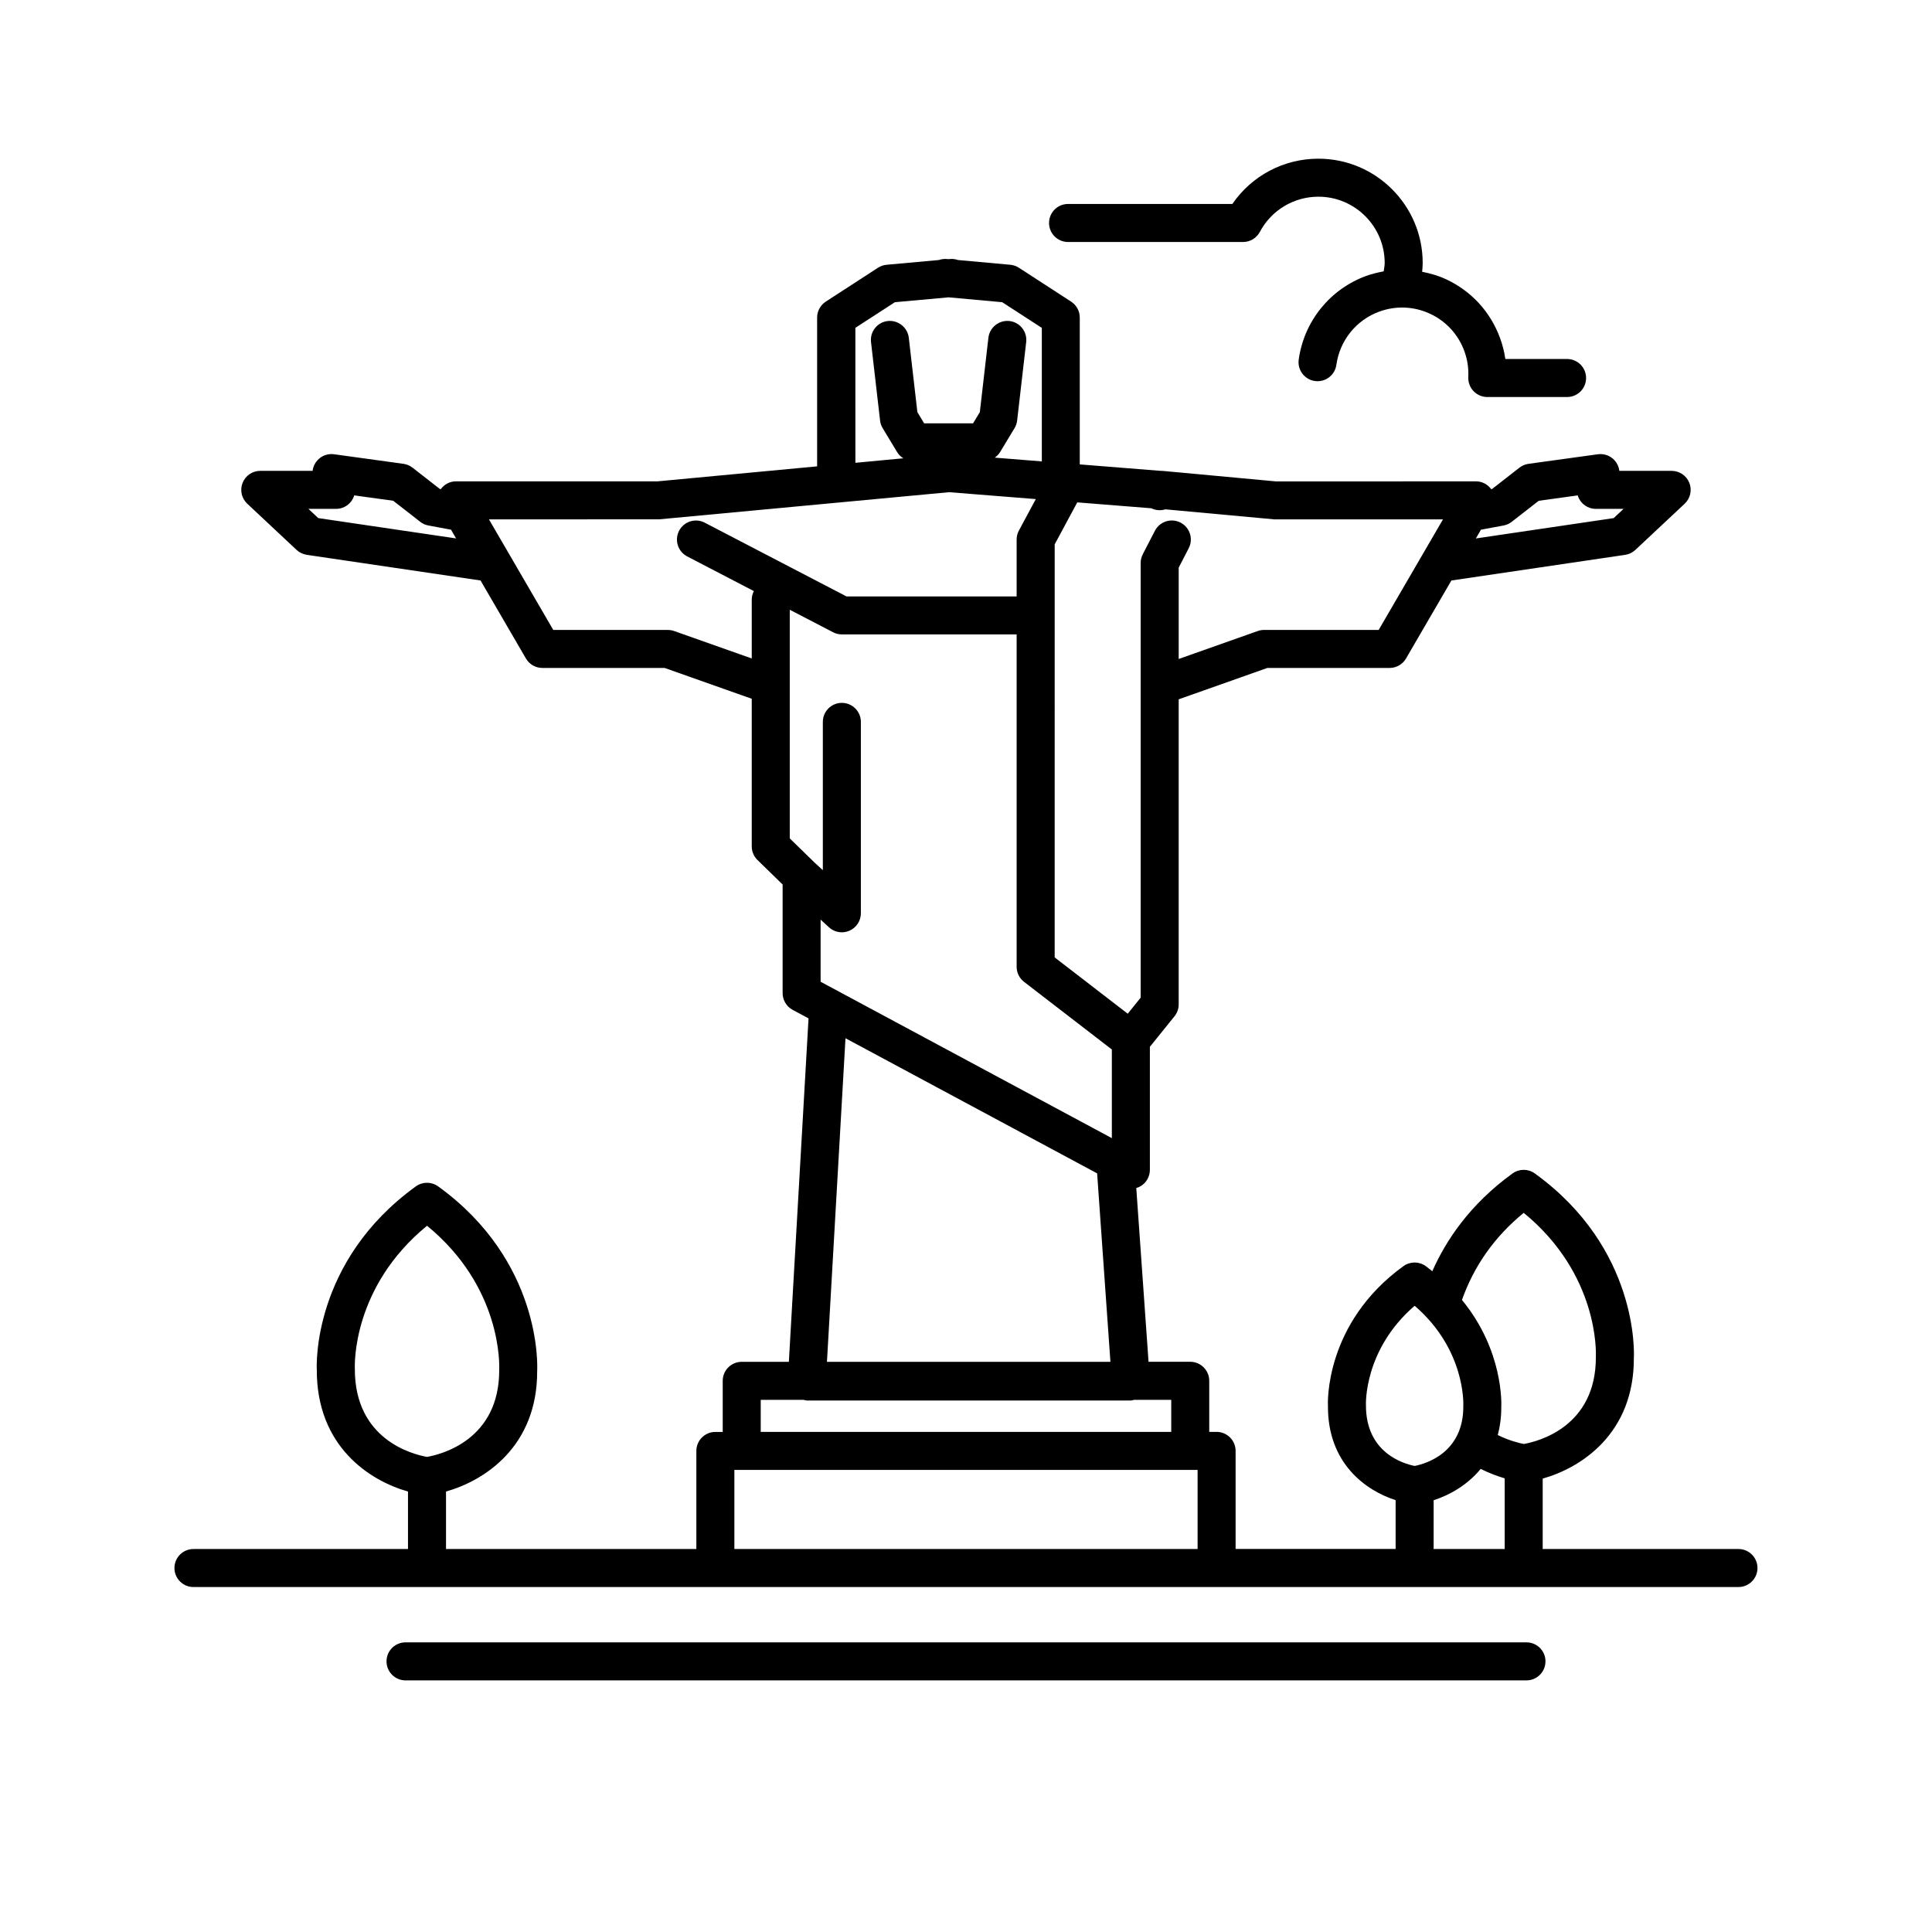 <?xml version="1.0" encoding="UTF-8"?>
<!-- Uploaded to: ICON Repo, www.iconrepo.com, Generator: ICON Repo Mixer Tools -->
<svg fill="#000000" width="800px" height="800px" version="1.1" viewBox="144 144 512 512" xmlns="http://www.w3.org/2000/svg">
 <g>
  <path d="m553.57 584.28c0-2.781-2.258-5.039-5.039-5.039h-297.06c-2.781 0-5.039 2.258-5.039 5.039s2.258 5.039 5.039 5.039h297.05c2.785 0 5.043-2.258 5.043-5.039z"/>
  <path d="m506.06 217.12c-9.617 3.523-16.473 12.016-17.887 22.168-0.383 2.754 1.535 5.301 4.297 5.684 2.754 0.395 5.301-1.535 5.684-4.297 0.902-6.453 5.254-11.859 11.371-14.098 4.41-1.605 9.18-1.41 13.43 0.559 4.258 1.977 7.492 5.492 9.105 9.895 0.816 2.227 1.168 4.551 1.055 6.898-0.066 1.375 0.434 2.727 1.387 3.723s2.273 1.562 3.648 1.562h21.141c2.781 0 5.039-2.258 5.039-5.039s-2.258-5.039-5.039-5.039h-16.359c-0.273-1.891-0.742-3.75-1.41-5.566-2.539-6.934-7.629-12.465-14.324-15.574-2.039-0.945-4.16-1.547-6.312-1.969 0.066-0.777 0.141-1.547 0.141-2.328 0-15.246-12.398-27.645-27.645-27.645-9.195 0-17.672 4.527-22.797 12h-43.539c-2.781 0-5.039 2.258-5.039 5.039s2.258 5.039 5.039 5.039h46.371c1.863 0 3.57-1.027 4.449-2.672 3.059-5.754 9.008-9.332 15.523-9.332 9.688 0 17.566 7.879 17.566 17.566 0 0.75-0.176 1.477-0.266 2.215-1.559 0.301-3.109 0.656-4.629 1.211z"/>
  <path d="m466.41 564.58h138.3c2.781 0 5.039-2.258 5.039-5.039s-2.258-5.039-5.039-5.039h-51.914c0-0.059 0.035-0.109 0.035-0.176v-18.48c10.207-2.875 24.238-11.945 24.156-31.992 0.066-1.176 1.266-28.988-26.242-48.879-1.762-1.273-4.141-1.273-5.906 0-11.406 8.246-17.723 17.898-21.27 25.926-0.578-0.453-1.113-0.922-1.727-1.367-1.762-1.273-4.141-1.273-5.906 0-20.984 15.176-20.062 36.5-20.02 37.105-0.051 15.23 10.062 22.383 17.938 24.918v12.762c0 0.059 0.035 0.109 0.035 0.176h-42.441v-25.992c0-2.781-2.258-5.039-5.039-5.039h-1.949v-13.539c0-2.781-2.258-5.039-5.039-5.039h-11.047l-3.25-46.043c0.398-0.117 0.785-0.273 1.152-0.488 1.523-0.91 2.453-2.555 2.453-4.324v-32.613l6.519-8.086c0.727-0.898 1.117-2.012 1.117-3.16v-80.844l23.492-8.312h32.398c1.793 0 3.457-0.953 4.352-2.504l12.027-20.672 46.039-6.797c1.02-0.152 1.961-0.605 2.711-1.305l13.062-12.238c1.512-1.414 2-3.606 1.246-5.531-0.762-1.918-2.621-3.184-4.684-3.184h-13.863c-0.117-1.004-0.535-1.961-1.219-2.734-1.117-1.27-2.793-1.891-4.473-1.664l-18.383 2.535c-0.875 0.121-1.707 0.473-2.41 1.02l-7.254 5.656-0.223 0.039c-0.941-1.273-2.41-2.07-4.016-2.07l-52.988 0.016-29.996-2.781c-0.211-0.02-0.43-0.031-0.629-0.02l-21.406-1.707v-38.914c0-1.707-0.863-3.293-2.297-4.227l-13.836-8.977c-0.684-0.441-1.473-0.715-2.289-0.789l-13.852-1.258c-0.645-0.223-1.336-0.328-2.062-0.273l-0.469 0.039-0.469-0.039c-0.73-0.055-1.43 0.055-2.074 0.273l-13.836 1.258c-0.816 0.074-1.598 0.348-2.289 0.789l-13.836 8.977c-1.43 0.934-2.297 2.519-2.297 4.227v39.43l-42.316 3.977-53.41-0.004c-1.605 0-3.074 0.797-4.016 2.07l-0.223-0.039-7.254-5.656c-0.699-0.543-1.531-0.898-2.41-1.02l-18.383-2.535c-1.688-0.227-3.356 0.395-4.473 1.664-0.684 0.781-1.102 1.738-1.219 2.734h-13.867c-2.07 0-3.926 1.266-4.684 3.184-0.762 1.926-0.266 4.117 1.246 5.531l13.062 12.238c0.746 0.699 1.691 1.152 2.711 1.305l46.039 6.797 12.027 20.672c0.902 1.551 2.559 2.504 4.352 2.504h32.398l23.094 8.172v39.125c0 1.359 0.551 2.66 1.523 3.606l6.66 6.492v28.777c0 1.855 1.023 3.562 2.656 4.438l4.211 2.262-5.215 91.012h-12.488c-2.781 0-5.039 2.258-5.039 5.039v13.539h-1.949c-2.781 0-5.039 2.258-5.039 5.039v25.992h-66.34v-15.234c10.207-2.875 24.238-11.945 24.156-31.992 0.066-1.176 1.258-28.988-26.242-48.879-1.762-1.273-4.141-1.273-5.906 0-27.508 19.891-26.309 47.707-26.254 48.586-0.07 20.305 13.961 29.402 24.168 32.285v15.234h-56.855c-2.781 0-5.039 2.258-5.039 5.039s2.258 5.039 5.039 5.039zm57.484-10.078c0-0.059 0.035-0.109 0.035-0.176l0.004-12.754c4.141-1.328 8.883-3.945 12.461-8.297 2.359 1.168 4.555 1.969 6.367 2.5v18.555c0 0.059 0.035 0.109 0.035 0.176zm23.902-89.086c19.879 16.281 19.176 37.012 19.125 38.184 0.066 18.539-15.316 22.398-19.098 23.07-1.16-0.223-3.875-0.875-6.898-2.367 0.586-2.215 0.938-4.644 0.926-7.359 0.039-0.73 0.656-14.984-10.418-28.445 3.176-8.973 8.613-16.746 16.363-23.082zm-41.805 50.973c-0.012-0.156-0.629-14.664 12.906-26.348 13.371 11.531 12.93 25.762 12.898 26.648 0.039 12.375-9.984 15.23-12.898 15.801-2.91-0.578-12.949-3.465-12.906-16.102zm30.473-232.01 5.981-1.113c0.797-0.145 1.543-0.484 2.176-0.977l7.16-5.578 10.328-1.426c0.172 0.57 0.449 1.109 0.816 1.594 0.953 1.25 2.434 1.98 4 1.98h7.332l-2.613 2.445-36.527 5.394zm-308.12-3.078-2.613-2.445h7.332c1.57 0 3.047-0.73 4-1.98 0.367-0.484 0.645-1.023 0.816-1.594l10.328 1.426 7.16 5.578c0.637 0.5 1.379 0.836 2.176 0.977l5.981 1.113 1.344 2.312zm195.16 6.953 5.984-11.117 19.629 1.562c0.047 0.02 0.098 0.047 0.141 0.066 1.152 0.52 2.422 0.578 3.57 0.215l28.895 2.66h44.684l-17.043 29.301h-30.371c-0.574 0-1.145 0.102-1.676 0.289l-20.949 7.41v-24.207l2.656-5.141c1.273-2.473 0.309-5.512-2.168-6.793-2.488-1.281-5.512-0.309-6.793 2.168l-3.215 6.223c-0.367 0.715-0.559 1.508-0.559 2.312v115.19l-3.426 4.254-19.363-14.918zm-52.848-57.359 10.496-6.805 14.223-1.293 14.223 1.293 10.496 6.805v35.379l-12.469-0.992c0.543-0.395 1.039-0.863 1.395-1.457l3.836-6.348c0.371-0.621 0.609-1.309 0.695-2.023l2.398-20.797c0.316-2.762-1.668-5.262-4.43-5.582-2.719-0.309-5.262 1.664-5.582 4.43l-2.273 19.711-1.793 2.977h-12.965l-1.793-2.977-2.273-19.711c-0.324-2.766-2.887-4.734-5.582-4.43-2.766 0.316-4.746 2.82-4.43 5.582l2.398 20.797c0.086 0.719 0.316 1.41 0.695 2.023l3.836 6.348c0.406 0.68 0.977 1.215 1.629 1.629l-12.699 1.195-0.004-35.754zm-39.891 51.621c-2.481-1.289-5.512-0.324-6.797 2.144s-0.324 5.512 2.144 6.797l17.672 9.191c-0.336 0.676-0.562 1.406-0.562 2.211v15.645l-20.551-7.269c-0.539-0.191-1.109-0.289-1.676-0.289h-30.371l-17.043-29.301 45.145-0.02 76.805-7.188 22.973 1.828-4.484 8.34c-0.395 0.734-0.598 1.551-0.598 2.387v15.07h-45.086zm22.531 83.672v-60.598l11.48 5.969c0.719 0.371 1.516 0.57 2.324 0.57h46.32v88.086c0 1.562 0.727 3.039 1.965 3.988l23.266 17.926v23.492l-77.18-41.445v-16.461l2.227 2.035c0.945 0.867 2.168 1.32 3.402 1.32 0.684 0 1.379-0.141 2.031-0.43 1.828-0.805 3.008-2.613 3.008-4.609v-50.723c0-2.781-2.258-5.039-5.039-5.039s-5.039 2.258-5.039 5.039v39.297l-2.195-2.012zm84.977 138.71h-75.121l4.91-85.754 66.688 35.812zm-92.672 10.074h11.355c0.289 0.051 0.555 0.176 0.848 0.176h85.891c0.293 0 0.555-0.125 0.84-0.176h9.855v8.5h-108.79zm-6.984 18.574h122.76v20.953h-122.76zm-100.58-26.801c-0.039-0.918-0.746-21.625 19.133-37.91 19.879 16.281 19.18 37.012 19.129 38.184 0.066 18.555-15.348 22.41-19.129 23.074-3.781-0.672-19.188-4.539-19.133-23.348z"/>
 </g>
</svg>